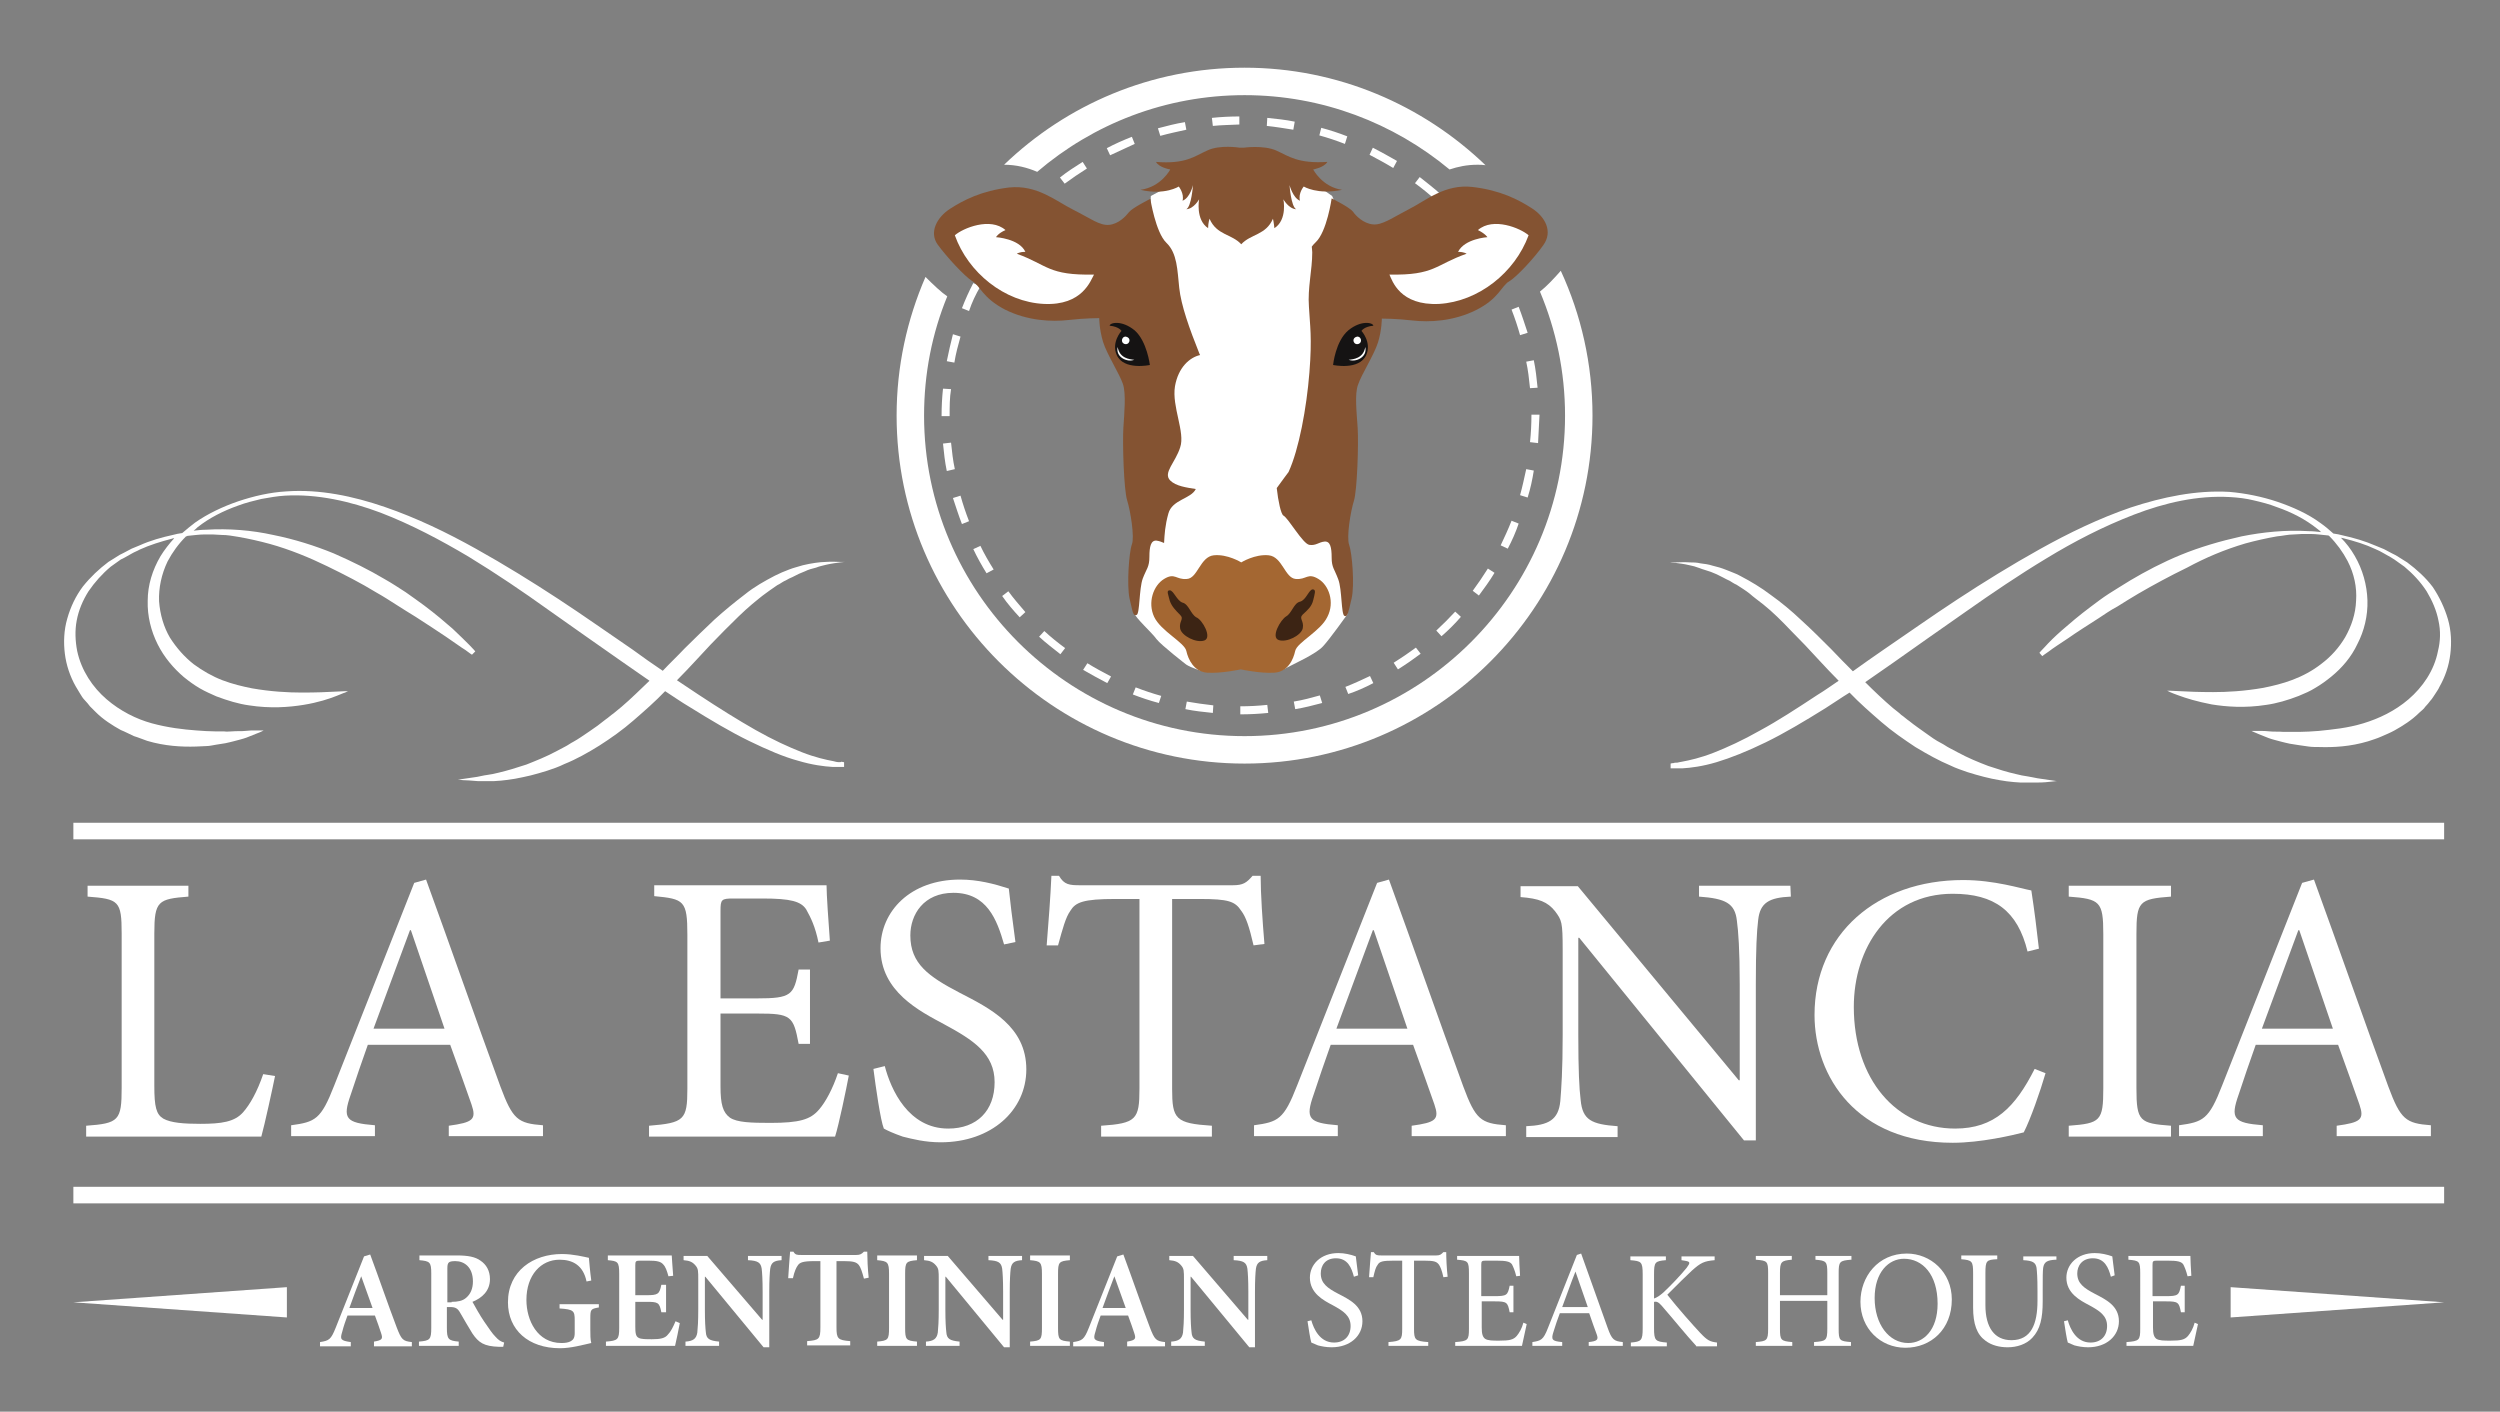 <?xml version="1.0" encoding="utf-8"?>
<!-- Generator: Adobe Illustrator 21.1.0, SVG Export Plug-In . SVG Version: 6.00 Build 0)  -->
<svg version="1.1" id="Layer_1" xmlns="http://www.w3.org/2000/svg" xmlns:xlink="http://www.w3.org/1999/xlink" x="0px" y="0px"
	 viewBox="0 0 528.1 298.2" style="enable-background:new 0 0 528.1 298.2;" xml:space="preserve">
<rect x="0" y="0" width="528.1" height="298.2" fill="#808080" stroke="none"/>
<style type="text/css">
	.st0{fill:#FFFFFF;}
	.st1{fill:#845332;}
	.st2{fill:#A46732;}
	.st3{fill:#151313;}
	.st4{fill:#3C2414;}
</style>
<path class="st0" d="M474.3,114.8c2.2-0.6,4.4-1.1,6.7-1.5c1.2-0.1,2.3-0.4,3.5-0.4l1.8-0.1h1.8c1.2,0,2.4,0.2,3.6,0.3
	c0.1,0,0.2,0,0.3,0.1c1.6,1.6,2.9,3.4,3.9,5.3c1.4,2.7,2,5.6,1.8,8.4c-0.1,2.8-1,5.4-2.3,7.7c-1.3,2.2-3,4.1-5,5.6
	c-1.9,1.5-4,2.6-6.1,3.4c-2.1,0.8-4.2,1.3-6.2,1.7c-4,0.7-7.6,0.9-10.6,0.9s-5.4-0.1-7.1-0.2c-1.6-0.1-2.6-0.1-2.6-0.1
	s0.2,0.1,0.6,0.3s1,0.4,1.8,0.7c1.6,0.6,3.9,1.3,7,1.9c3.1,0.5,7,0.8,11.5,0.1c2.2-0.3,4.6-1,6.9-1.9c1.2-0.5,2.4-1,3.5-1.7
	c1.2-0.7,2.3-1.5,3.4-2.4c2.2-1.8,4.2-4.1,5.5-6.9c1.4-2.7,2.2-5.9,2.1-9.2c-0.1-3.2-1-6.5-2.7-9.4c-0.8-1.4-1.8-2.7-2.9-3.8
	c0.2,0,0.3,0.1,0.5,0.1c2.4,0.6,4.7,1.3,6.8,2.3c0.5,0.2,1.1,0.5,1.6,0.8l1.6,0.9l0.8,0.5l0.7,0.5l1.4,1c1.8,1.5,3.4,3.2,4.7,5.2
	c1.2,2,2.1,4.1,2.5,6.2c0.5,2.2,0.4,4.4-0.1,6.4c-0.8,4.2-3.3,7.7-6.2,10.2c-2.9,2.5-6.3,4.1-9.6,5.1c-3.3,1-6.5,1.3-9.4,1.6
	c-1.4,0.1-2.8,0.2-4,0.2c-0.6,0-1.2,0-1.8,0c-0.6,0-1.1,0-1.7,0c-1-0.1-2,0-2.8-0.1s-1.5-0.1-2.1-0.1c-1.2,0-1.8,0-1.8,0
	s0.6,0.3,1.6,0.7c0.5,0.2,1.2,0.5,2,0.8s1.7,0.5,2.8,0.8c0.5,0.1,1.1,0.3,1.7,0.4c0.6,0.1,1.2,0.2,1.9,0.3c0.7,0.1,1.3,0.2,2.1,0.3
	c0.7,0.1,1.5,0.1,2.2,0.1c3.1,0.1,6.6-0.1,10.3-1.2c0.9-0.3,1.9-0.6,2.8-1s1.9-0.8,2.8-1.3c1.8-1,3.7-2.2,5.3-3.8
	c0.4-0.4,0.9-0.7,1.2-1.2c0.4-0.4,0.8-0.9,1.1-1.3c0.4-0.4,0.7-1,1-1.4c0.3-0.5,0.7-1,0.9-1.5c1.2-2.1,2-4.4,2.3-6.9
	c0.3-2.4,0.2-5-0.5-7.4s-1.8-4.7-3.2-6.8c-1.5-2-3.4-3.7-5.4-5.2l-1.6-1l-0.8-0.5l-0.8-0.4l-1.7-0.9l-1.7-0.7c-2.3-1-4.7-1.7-7-2.2
	c-0.7-0.2-1.3-0.3-2-0.4c-0.9-0.8-1.7-1.5-2.7-2.2c-2.7-2-5.9-3.4-9.1-4.5c-3.3-1.1-6.7-1.8-10.2-2.1c-7-0.4-14.1,1.1-20.8,3.3
	c-6.7,2.3-13.1,5.4-19.2,8.8s-11.9,7-17.4,10.6s-10.7,7.3-15.7,10.7c-2.2,1.5-4.3,3-6.4,4.5c-1.5-1.5-3.1-3.1-4.6-4.7
	c-2.1-2.1-4.2-4.2-6.3-6.1c-2.1-2-4.3-3.8-6.4-5.3c-2.1-1.6-4.3-2.9-6.4-4c-0.5-0.3-1-0.5-1.5-0.7s-1-0.4-1.5-0.6
	c-1-0.4-2-0.7-2.9-0.9c-0.9-0.3-1.8-0.4-2.6-0.5c-0.8-0.2-1.6-0.2-2.2-0.2c-1.3-0.1-2.4,0-3.1,0s-1.1,0-1.1,0s0.4,0.1,1.1,0.1
	c0.7,0.1,1.8,0.2,3,0.5c0.6,0.1,1.3,0.3,2.1,0.6c0.7,0.3,1.6,0.5,2.4,0.8s1.7,0.7,2.6,1.2c0.4,0.2,0.9,0.5,1.4,0.7
	c0.5,0.3,0.9,0.6,1.4,0.8c0.5,0.3,0.9,0.6,1.4,0.9s1,0.7,1.4,1c0.9,0.8,1.9,1.5,2.9,2.3c2,1.6,3.9,3.5,5.8,5.5c2,2,4,4.1,6,6.3
	c1.3,1.4,2.7,2.9,4.1,4.3c-1.5,1-3,2.1-4.5,3c-4.4,2.9-8.4,5.5-12.1,7.5c-3.7,2.1-7,3.6-9.8,4.7c-2.8,1.1-5.1,1.6-6.7,1.9
	c-0.4,0.1-0.7,0.1-1,0.2c-0.3,0-0.6,0-0.8,0.1c-0.4,0-0.6,0.1-0.6,0.1v1c0,0,0.2,0,0.6,0c0.2,0,0.5,0,0.8,0s0.7,0,1.1,0
	c1.7-0.1,4.2-0.4,7.2-1.3c3-0.9,6.5-2.3,10.4-4.2s8.1-4.4,12.6-7.2c1.6-1,3.3-2.2,5.1-3.3c2.1,2.2,4.4,4.2,6.7,6.2
	c2.3,2,4.8,3.7,7.2,5.3c2.5,1.5,5,2.9,7.4,3.9c1.2,0.6,2.5,1,3.6,1.4c1.2,0.4,2.4,0.7,3.5,1s2.2,0.5,3.3,0.7c1,0.2,2,0.3,3,0.4
	c0.5,0,0.9,0.1,1.4,0.1c0.4,0,0.9,0,1.3,0c0.8,0,1.6,0,2.2,0c1.3,0,2.4-0.1,3.1-0.2c0.7-0.1,1.1-0.1,1.1-0.1s-1.5-0.2-4.1-0.6
	c-0.6-0.1-1.4-0.3-2.1-0.4c-0.4-0.1-0.8-0.1-1.2-0.2c-0.4-0.1-0.8-0.2-1.3-0.3c-1.8-0.4-3.7-1-5.8-1.7c-2.1-0.8-4.3-1.7-6.5-2.9
	c-0.6-0.3-1.1-0.6-1.7-0.9c-0.6-0.3-1.1-0.7-1.7-1c-1.2-0.6-2.3-1.4-3.4-2.2s-2.3-1.6-3.4-2.5c-0.6-0.4-1.1-0.9-1.7-1.3
	c-0.5-0.5-1.1-0.9-1.7-1.4c-2-1.7-4-3.6-5.9-5.5c1.9-1.3,3.9-2.7,5.9-4.1c4.9-3.5,10.1-7.1,15.5-10.9c5.4-3.8,11-7.6,16.8-11.1
	c5.9-3.6,12.1-6.8,18.6-9.3s13.4-4.1,20.3-3.7c1.7,0.1,3.4,0.3,5,0.7c1.7,0.4,3.3,0.8,4.8,1.4c3.2,1.1,6.1,2.6,8.6,4.6
	c0.3,0.2,0.6,0.5,0.8,0.7c-0.9-0.1-1.7-0.2-2.6-0.2c-4.9-0.3-9.7,0.2-14.2,1.1c-4.5,1-8.9,2.3-12.8,3.9s-7.5,3.5-10.7,5.4
	c-1.6,1-3.1,1.9-4.5,2.8s-2.7,1.9-3.9,2.8c-2.4,1.8-4.4,3.5-6,4.9s-2.8,2.6-3.6,3.5c-0.8,0.8-1.2,1.3-1.2,1.3l0.6,0.7
	c0,0,0.5-0.4,1.4-1c0.9-0.7,2.3-1.6,4.1-2.8c1.7-1.2,3.9-2.6,6.4-4.2c1.2-0.8,2.5-1.7,4-2.5c1.4-0.9,2.9-1.8,4.4-2.7
	c3.1-1.8,6.6-3.7,10.3-5.5C465.9,117.8,469.9,116.1,474.3,114.8"/>
<path class="st0" d="M177.1,161c-0.3,0-0.6-0.1-1-0.2c-1.6-0.3-3.9-0.8-6.7-1.9c-2.8-1.1-6.1-2.6-9.8-4.7c-3.7-2.1-7.7-4.6-12.1-7.5
	c-1.5-1-3-2-4.5-3c1.4-1.4,2.8-2.9,4.1-4.3c2-2.2,4-4.3,6-6.3s3.9-3.9,5.8-5.5c1-0.8,1.9-1.6,2.9-2.3c0.5-0.4,1-0.7,1.4-1
	c0.5-0.3,0.9-0.7,1.4-0.9c0.5-0.3,0.9-0.6,1.4-0.8c0.5-0.3,0.9-0.5,1.4-0.7c0.9-0.5,1.8-0.9,2.6-1.2c0.8-0.4,1.6-0.6,2.4-0.8
	c0.7-0.3,1.4-0.4,2.1-0.6c1.3-0.3,2.3-0.4,3-0.5s1.1-0.1,1.1-0.1s-0.4,0-1.1,0c-0.7,0-1.8-0.1-3.1,0c-0.7,0-1.4,0.1-2.2,0.2
	s-1.7,0.3-2.6,0.5c-0.9,0.3-1.9,0.5-2.9,0.9c-0.5,0.2-1,0.4-1.5,0.6s-1,0.5-1.5,0.7c-2.1,1.1-4.3,2.3-6.4,4
	c-2.1,1.6-4.3,3.4-6.4,5.3c-2.1,2-4.2,4-6.3,6.1c-1.5,1.6-3.1,3.1-4.6,4.7c-2.1-1.4-4.2-2.9-6.4-4.5c-5-3.4-10.2-7.1-15.7-10.7
	c-5.5-3.6-11.3-7.2-17.4-10.6s-12.5-6.5-19.2-8.8c-6.7-2.3-13.8-3.8-20.8-3.3c-3.5,0.2-6.9,1-10.2,2.1c-3.2,1.1-6.4,2.6-9.1,4.5
	c-0.9,0.7-1.8,1.4-2.7,2.2c-0.7,0.1-1.3,0.2-2,0.4c-2.3,0.5-4.8,1.2-7,2.2l-1.7,0.7l-1.7,0.9l-0.8,0.4l-0.8,0.5l-1.6,1
	c-2,1.5-3.8,3.2-5.4,5.2c-1.5,2-2.6,4.3-3.3,6.8c-0.7,2.4-0.8,5-0.5,7.4s1.1,4.8,2.3,6.9c0.3,0.5,0.6,1,0.9,1.5s0.6,1,1,1.4
	s0.8,0.9,1.1,1.3c0.4,0.4,0.8,0.8,1.2,1.2c1.6,1.6,3.5,2.8,5.3,3.8c1,0.4,1.9,0.9,2.8,1.3c1,0.3,1.9,0.7,2.8,1
	c3.7,1.1,7.3,1.3,10.3,1.2c0.8,0,1.5-0.1,2.2-0.1s1.4-0.2,2.1-0.3c0.7-0.1,1.3-0.2,1.9-0.3c0.6-0.1,1.2-0.3,1.7-0.4
	c1.1-0.3,2-0.5,2.8-0.8s1.5-0.6,2-0.8c1.1-0.4,1.6-0.7,1.6-0.7s-0.6,0-1.8,0c-0.6,0-1.3,0-2.1,0.1s-1.8,0-2.8,0.1
	c-0.5,0-1.1,0.1-1.7,0c-0.6,0-1.2,0-1.8,0c-1.3,0-2.6-0.1-4-0.2c-2.8-0.2-6.1-0.6-9.4-1.5s-6.7-2.6-9.6-5.1s-5.3-6-6.2-10.2
	c-0.4-2.1-0.5-4.3-0.1-6.4c0.4-2.2,1.3-4.3,2.5-6.2c1.3-1.9,2.9-3.7,4.7-5.2l1.4-1l0.7-0.5l0.8-0.4l1.6-0.9c0.5-0.3,1.1-0.5,1.6-0.8
	c2.2-1,4.5-1.7,6.8-2.3c0.2-0.1,0.3-0.1,0.5-0.1c-1.1,1.2-2.1,2.5-2.9,3.8c-1.7,2.9-2.7,6.1-2.7,9.4c-0.1,3.2,0.7,6.4,2.1,9.2
	c1.4,2.8,3.4,5.1,5.5,6.9c1.1,0.9,2.2,1.7,3.4,2.4s2.4,1.2,3.5,1.7c2.4,0.9,4.7,1.6,6.9,1.9c4.5,0.7,8.4,0.4,11.5-0.1s5.5-1.3,7-1.9
	c0.8-0.3,1.4-0.6,1.8-0.7c0.4-0.2,0.6-0.3,0.6-0.3s-0.9,0-2.6,0.1s-4.1,0.2-7.1,0.2s-6.6-0.2-10.6-0.9c-2-0.4-4.1-0.9-6.2-1.7
	c-2.1-0.8-4.2-2-6.1-3.4c-1.9-1.5-3.6-3.4-5-5.6c-1.3-2.2-2.1-4.9-2.3-7.7c-0.1-2.8,0.5-5.7,1.8-8.4c1-1.9,2.3-3.7,3.9-5.3
	c0.1,0,0.2,0,0.3-0.1c1.2-0.1,2.4-0.3,3.6-0.3H45l1.8,0.1c1.2,0,2.3,0.2,3.5,0.4c2.3,0.4,4.5,0.9,6.7,1.5c4.3,1.2,8.4,2.9,12.1,4.7
	c3.7,1.8,7.2,3.6,10.3,5.5c1.6,0.9,3,1.8,4.4,2.7s2.7,1.7,4,2.5c2.5,1.6,4.6,3,6.4,4.2s3.1,2.2,4.1,2.8c0.9,0.7,1.4,1,1.4,1l0.7-0.7
	c0,0-0.4-0.5-1.2-1.3c-0.8-0.8-2-2-3.6-3.5c-1.6-1.4-3.6-3.1-6-4.9c-1.2-0.9-2.5-1.8-3.9-2.8c-1.4-0.9-2.9-1.9-4.5-2.8
	c-3.2-1.9-6.8-3.7-10.7-5.4c-3.9-1.6-8.3-3-12.8-3.9c-4.5-1-9.4-1.4-14.2-1.1c-0.9,0-1.7,0.1-2.6,0.2c0.3-0.2,0.6-0.5,0.8-0.7
	c2.5-2,5.5-3.5,8.6-4.6c1.6-0.6,3.2-1,4.9-1.4c1.7-0.3,3.3-0.6,5-0.7c6.8-0.4,13.8,1.2,20.2,3.6c6.5,2.5,12.7,5.8,18.6,9.3
	c5.9,3.6,11.5,7.4,16.8,11.2c5.4,3.8,10.6,7.5,15.5,10.9c2,1.4,4,2.8,5.9,4.1c-2,1.9-3.9,3.8-5.9,5.5c-0.6,0.5-1.1,0.9-1.7,1.4
	c-0.6,0.4-1.1,0.9-1.7,1.3c-1.1,0.9-2.2,1.7-3.4,2.5c-1.2,0.8-2.3,1.6-3.4,2.2c-0.6,0.3-1.1,0.7-1.7,1s-1.1,0.6-1.7,0.9
	c-2.2,1.2-4.5,2.1-6.5,2.9c-2.1,0.7-4.1,1.3-5.8,1.7c-0.4,0.1-0.9,0.2-1.3,0.3s-0.8,0.1-1.2,0.2c-0.8,0.1-1.5,0.3-2.1,0.4
	c-2.6,0.4-4.1,0.6-4.1,0.6s0.4,0,1.1,0.1c0.7,0,1.8,0.1,3.1,0.2c0.7,0,1.4,0,2.2,0c0.4,0,0.8,0,1.3,0c0.4,0,0.9-0.1,1.4-0.1
	c0.9-0.1,1.9-0.2,3-0.4c1-0.2,2.1-0.4,3.3-0.7c1.1-0.3,2.3-0.6,3.5-1s2.4-0.8,3.6-1.4c2.5-1,5-2.4,7.4-3.9c2.5-1.6,4.9-3.3,7.2-5.3
	s4.6-4,6.7-6.2c1.7,1.1,3.4,2.3,5.1,3.3c4.5,2.8,8.7,5.3,12.6,7.2c3.9,1.9,7.4,3.4,10.4,4.2c3,0.9,5.5,1.2,7.2,1.3
	c0.4,0,0.8,0,1.1,0s0.6,0,0.8,0c0.4,0,0.6,0,0.6,0v-1c0,0-0.2,0-0.6-0.1C177.7,161,177.5,161,177.1,161"/>
<path class="st0" d="M58.1,227.3c-0.5,2.5-2.2,10.3-2.9,12.8h-37v-2.3c6.9-0.5,7.5-1.1,7.5-8v-32.6c0-6.9-0.6-7.3-7.2-7.8v-2.3h21.3
	v2.3c-6.4,0.5-7.2,0.9-7.2,7.8v32.2c0,4.4,0.4,6,1.9,6.9c1.6,0.9,4.4,1.1,7.8,1.1c4.5,0,7.3-0.4,9.1-2.5c1.4-1.6,2.9-4.2,4.2-8
	L58.1,227.3z"/>
<path class="st0" d="M94.8,240.1v-2.3c5.1-0.7,5.9-1.3,4.8-4.5s-2.7-7.6-4.5-12.6H77.7c-1.3,3.7-2.5,7.1-3.6,10.5
	c-1.8,5.1-1.1,6,5.1,6.5v2.3H61.5v-2.3c5.1-0.7,6.3-1.2,9.1-8.4l16.9-42.8l2.5-0.7c5.1,14,10.5,29.5,15.7,43.7c2.6,7,3.7,7.8,9,8.2
	v2.3H94.8V240.1z M86.8,196.5h-0.2c-2.6,7-5.2,14.1-7.7,20.8h15L86.8,196.5z"/>
<path class="st0" d="M179.3,227.2c-0.5,2.7-2.1,10.4-2.9,12.9h-39.3v-2.3c7.4-0.6,8.1-1.2,8.1-7.8v-32.5c0-7.3-0.7-7.6-7-8.2V187
	h36.4c0,2,0.4,7.6,0.7,11.7l-2.4,0.4c-0.7-3.4-1.6-5.2-2.6-7c-1.1-1.7-3.3-2.3-9.2-2.3h-6.2c-2.5,0-2.7,0.2-2.7,2.6v18.5h7.7
	c7.3,0,7.8-0.7,8.8-6.1h2.4v15.7h-2.4c-1.1-5.9-1.6-6.4-8.7-6.4h-7.8v15.4c0,3.8,0.5,5.5,2,6.6c1.5,1,4.4,1.1,8.5,1.1
	c6.2,0,8.5-0.7,10.3-2.8c1.4-1.6,2.9-4.4,4-7.7L179.3,227.2z"/>
<path class="st0" d="M212.1,199.5c-1.5-5.2-3.6-10.9-10.7-10.9c-6.3,0-9.1,4.6-9.1,9c0,6,3.9,8.7,10.4,12.1
	c6.4,3.3,14.1,7.1,14.1,16.2c0,8.6-7.3,15.4-18.1,15.4c-3.3,0-6-0.7-8-1.2c-2-0.7-3.3-1.3-4-1.7c-0.7-1.7-1.7-8.7-2.2-12.6l2.4-0.6
	c1.3,5,5,13.2,13.4,13.2c6.1,0,9.8-3.8,9.8-9.8s-4.5-8.9-10.6-12.2c-5.2-2.8-13.5-6.9-13.5-16.1c0-7.8,6.3-14.5,16.8-14.5
	c3.8,0,7.2,0.9,10.3,1.9c0.3,2.9,0.7,6.1,1.4,11.3L212.1,199.5z"/>
<path class="st0" d="M264.8,199.7c-0.9-3.9-1.6-6-2.6-7.3c-1.3-2-2.7-2.5-8.8-2.5h-5.8V230c0,6.4,0.7,7.3,8.4,7.8v2.3h-23.4v-2.3
	c7.4-0.5,8.1-1.3,8.1-7.8v-40.1h-5.1c-6.8,0-8.4,0.7-9.5,2.5c-1,1.4-1.6,3.7-2.6,7.3h-2.4c0.4-4.9,0.8-10.2,1-14.7h1.6
	c1.1,1.9,2.2,2,4.5,2h32.2c2.2,0,2.9-0.5,4.2-2h1.7c0,3.8,0.4,9.7,0.8,14.4L264.8,199.7z"/>
<path class="st0" d="M298.2,240.1v-2.3c5.1-0.7,5.9-1.3,4.8-4.5s-2.7-7.6-4.5-12.6h-17.4c-1.3,3.7-2.5,7.1-3.6,10.5
	c-1.8,5.1-1.1,6,5.1,6.5v2.3h-17.7v-2.3c5.1-0.7,6.3-1.2,9.1-8.4l16.9-42.8l2.5-0.7c5.1,14,10.5,29.5,15.7,43.7c2.6,7,3.7,7.8,9,8.2
	v2.3h-19.9V240.1z M290.2,196.5H290c-2.6,7-5.2,14.1-7.7,20.8h15L290.2,196.5z"/>
<path class="st0" d="M378.3,189.4c-4.6,0.2-6.5,1.3-6.9,4.9c-0.3,2.4-0.5,6.1-0.5,13.7v32.9h-2.5l-34.8-42.8h-0.2v20.5
	c0,7.5,0.2,11.4,0.5,13.8c0.4,4.2,2.3,5.1,7.8,5.5v2.3h-19.3v-2.3c4.7-0.2,6.8-1.3,7.2-5.3c0.2-2.5,0.5-6.4,0.5-14v-17.9
	c0-6-0.2-6.3-1.6-8.2c-1.6-2-3.4-2.7-7.3-3v-2.3h12.1l34,41h0.2V208c0-7.5-0.3-11.3-0.6-13.5c-0.4-3.7-2.4-4.7-8-5.1v-2.3h19.3
	L378.3,189.4L378.3,189.4z"/>
<path class="st0" d="M432.1,226.7c-1.1,3.8-3.2,9.8-4.6,12.5c-2.3,0.6-9.1,2.2-15,2.2c-20.3,0-29.2-14-29.2-27
	c0-17.1,13.2-28.5,31.4-28.5c6.6,0,12.2,1.8,14.4,2.2c0.7,4.6,1.1,7.9,1.6,12.3l-2.4,0.6c-2.1-8.6-7-12.2-15.8-12.2
	c-13.6,0-20.9,11.5-20.9,23.9c0,15.3,9,25.7,21.4,25.7c8.3,0,12.7-4.5,16.8-12.6L432.1,226.7z"/>
<path class="st0" d="M437,240.1v-2.3c6.7-0.5,7.3-1,7.3-7.9v-32.6c0-6.9-0.7-7.4-7.3-7.9v-2.3h21.6v2.3c-6.7,0.5-7.3,1-7.3,7.9v32.6
	c0,7,0.7,7.4,7.3,7.9v2.3L437,240.1L437,240.1z"/>
<path class="st0" d="M493.6,240.1v-2.3c5.1-0.7,5.9-1.3,4.8-4.5s-2.7-7.6-4.5-12.6h-17.4c-1.3,3.7-2.5,7.1-3.6,10.5
	c-1.8,5.1-1.1,6,5.1,6.5v2.3h-17.7v-2.3c5.1-0.7,6.3-1.2,9.1-8.4l16.9-42.8l2.5-0.7c5.1,14,10.5,29.5,15.7,43.7c2.6,7,3.7,7.8,9,8.2
	v2.3h-19.9V240.1z M485.7,196.5h-0.2c-2.6,7-5.2,14.1-7.7,20.8h15L485.7,196.5z"/>
<path class="st0" d="M79,284.3v-0.9c1.8-0.3,1.9-0.6,1.5-1.8c-0.3-1-0.8-2.3-1.3-3.7h-5.8c-0.4,1.1-0.8,2.2-1.1,3.4
	c-0.5,1.6-0.4,1.9,1.8,2.2v0.9h-6.5v-0.9c1.9-0.3,2.3-0.5,3.3-3l6-15.1l1.3-0.4c1.9,5.1,3.7,10.4,5.6,15.4c1,2.6,1.3,2.9,3.2,3.1
	v0.9h-8V284.3z M76.3,269.6L76.3,269.6c-0.9,2.3-1.7,4.5-2.5,6.7h4.9L76.3,269.6z"/>
<path class="st0" d="M106.3,284.5c-0.2,0-0.6,0-0.9,0c-3.2-0.1-4.3-0.9-5.6-2.8c-0.8-1.3-1.8-3-2.6-4.4c-0.5-0.9-1-1.2-2.1-1.2h-0.7
	v4.4c0,2.4,0.3,2.7,2.5,2.9v0.9h-8.4v-0.9c2.3-0.2,2.6-0.4,2.6-2.9V269c0-2.4-0.3-2.6-2.5-2.8v-1h7.9c2.4,0,3.9,0.3,5,1.1
	c1.2,0.8,2,2.1,2,3.9c0,2.5-1.7,4-3.7,4.8c0.5,0.9,1.6,2.9,2.5,4.2c1.1,1.6,1.7,2.5,2.3,3.1c0.7,0.8,1.2,1.1,1.9,1.3L106.3,284.5z
	 M95.4,275c1.3,0,2.3-0.2,3-0.8c1-0.8,1.5-2,1.5-3.5c0-3.1-1.9-4.3-3.7-4.3c-0.8,0-1.2,0.1-1.4,0.3c-0.2,0.2-0.3,0.5-0.3,1.2v7.2
	h0.9V275z"/>
<path class="st0" d="M126.4,276.2c-1.6,0.3-1.7,0.4-1.7,2.3v2.4c0,1.1,0,2,0.2,2.8c-1.8,0.4-4.3,1.1-6.6,1.1c-6.7,0-11-3.9-11-9.7
	c0-6.7,5.4-10.2,11.4-10.2c2.4,0,4.7,0.6,5.7,0.8c0.1,1,0.2,2.6,0.5,4.8l-1,0.2c-0.7-3.4-2.9-4.6-5.7-4.6c-3.9,0-7,3.2-7,8.5
	c0,4.3,2.3,9.1,7.4,9.1c0.8,0,1.5-0.1,2-0.4s0.8-0.7,0.8-1.7v-2.7c0-2-0.2-2.3-3.2-2.5v-0.9h8.3v0.7H126.4z"/>
<path class="st0" d="M143.6,279.5c-0.2,1.2-0.8,3.9-1,4.8H128v-0.9c2.5-0.2,2.8-0.4,2.8-2.9v-11.4c0-2.6-0.3-2.7-2.4-2.9v-1h13.5
	c0,0.6,0.2,2.6,0.3,4.3l-1,0.1c-0.3-1.1-0.6-2-1.1-2.5c-0.5-0.6-1.3-0.8-3.1-0.8h-1.7c-1,0-1.1,0.1-1.1,1v6.3h2.3
	c2.5,0,2.8-0.2,3.2-2.2h1v5.8h-1c-0.4-2.1-0.7-2.2-3.2-2.2h-2.3v5.2c0,1.4,0.1,2.1,0.7,2.4c0.5,0.3,1.6,0.3,2.8,0.3
	c1.8,0,2.8-0.2,3.4-1c0.6-0.6,1.1-1.6,1.6-2.8L143.6,279.5z"/>
<path class="st0" d="M165.1,266.2c-1.6,0.1-2.2,0.5-2.4,1.8c-0.1,0.9-0.2,2.3-0.2,4.9v11.7h-1.2L149,269.7h-0.1v6.9
	c0,2.6,0.1,3.9,0.2,4.8c0.1,1.4,0.7,1.8,2.8,2v0.9h-7.1v-0.9c1.6-0.1,2.3-0.6,2.5-1.9c0.1-1,0.2-2.3,0.2-4.9v-6.2c0-2,0-2.4-0.6-3.1
	s-1.2-1-2.5-1.1v-0.9h5l11.6,13.5h0.1v-5.9c0-2.6-0.1-4-0.2-4.9c-0.2-1.3-0.8-1.7-2.9-1.8v-0.9h7.1V266.2z"/>
<path class="st0" d="M182.5,270.1c-0.4-1.5-0.7-2.4-1.1-2.9c-0.5-0.6-1.2-0.8-3.1-0.8h-1.6v14c0,2.4,0.3,2.7,2.9,2.9v0.9h-9.1v-0.9
	c2.5-0.2,2.8-0.4,2.8-2.9v-14H172c-2.4,0-3,0.3-3.4,0.8s-0.8,1.4-1.1,2.8h-1c0.1-2,0.3-4.1,0.4-5.6h0.7c0.4,0.7,0.8,0.7,1.6,0.7
	h11.7c0.8,0,1.1-0.2,1.6-0.7h0.7c0,1.3,0.1,3.7,0.3,5.5L182.5,270.1z"/>
<path class="st0" d="M185.3,284.3v-0.9c2.3-0.2,2.5-0.4,2.5-2.9v-11.4c0-2.5-0.3-2.7-2.5-2.9v-1h8.4v1c-2.3,0.2-2.5,0.4-2.5,2.9
	v11.4c0,2.5,0.2,2.7,2.5,2.9v0.9H185.3z"/>
<path class="st0" d="M215.9,266.2c-1.6,0.1-2.2,0.5-2.4,1.8c-0.1,0.9-0.2,2.3-0.2,4.9v11.7h-1.2l-12.3-14.9h-0.1v6.9
	c0,2.6,0.1,3.9,0.2,4.8c0.1,1.4,0.7,1.8,2.8,2v0.9h-7.1v-0.9c1.6-0.1,2.3-0.6,2.5-1.9c0.1-1,0.2-2.3,0.2-4.9v-6.2c0-2,0-2.4-0.6-3.1
	s-1.2-1-2.5-1.1v-0.9h5l11.6,13.5h0.1v-5.9c0-2.6-0.1-4-0.2-4.9c-0.2-1.3-0.8-1.7-2.9-1.8v-0.9h7.1L215.9,266.2L215.9,266.2z"/>
<path class="st0" d="M217.6,284.3v-0.9c2.3-0.2,2.5-0.4,2.5-2.9v-11.4c0-2.5-0.3-2.7-2.5-2.9v-1h8.4v1c-2.3,0.2-2.5,0.4-2.5,2.9
	v11.4c0,2.5,0.2,2.7,2.5,2.9v0.9H217.6z"/>
<path class="st0" d="M238.1,284.3v-0.9c1.8-0.3,1.9-0.6,1.5-1.8c-0.3-1-0.8-2.3-1.3-3.7h-5.8c-0.4,1.1-0.8,2.2-1.1,3.4
	c-0.5,1.6-0.4,1.9,1.8,2.2v0.9h-6.5v-0.9c1.9-0.3,2.3-0.5,3.3-3l6-15.1l1.3-0.4c1.9,5.1,3.7,10.4,5.6,15.4c1,2.6,1.3,2.9,3.2,3.1
	v0.9h-8V284.3z M235.4,269.6L235.4,269.6c-0.9,2.3-1.7,4.5-2.5,6.7h4.9L235.4,269.6z"/>
<path class="st0" d="M267.7,266.2c-1.6,0.1-2.2,0.5-2.4,1.8c-0.1,0.9-0.2,2.3-0.2,4.9v11.7h-1.2l-12.3-14.9h-0.1v6.9
	c0,2.6,0.1,3.9,0.2,4.8c0.1,1.4,0.7,1.8,2.8,2v0.9h-7.1v-0.9c1.6-0.1,2.3-0.6,2.5-1.9c0.1-1,0.2-2.3,0.2-4.9v-6.2c0-2,0-2.4-0.6-3.1
	s-1.2-1-2.5-1.1v-0.9h5l11.6,13.5h0.1v-5.9c0-2.6-0.1-4-0.2-4.9c-0.2-1.3-0.8-1.7-2.9-1.8v-0.9h7.1L267.7,266.2L267.7,266.2z"/>
<path class="st0" d="M286,269.7c-0.5-1.9-1.3-3.9-3.8-3.9c-2.3,0-3.2,1.6-3.2,3.2c0,2.1,1.4,3.1,3.7,4.3c2.3,1.2,5.1,2.5,5.1,5.8
	c0,3.1-2.6,5.5-6.5,5.5c-1.2,0-2.1-0.2-2.9-0.4c-0.7-0.3-1.2-0.5-1.4-0.6c-0.2-0.6-0.6-3.1-0.8-4.5l0.8-0.2c0.5,1.8,1.8,4.7,4.8,4.7
	c2.2,0,3.5-1.4,3.5-3.5c0-2.2-1.6-3.2-3.8-4.4c-1.9-1-4.8-2.5-4.8-5.8c0-2.8,2.3-5.2,6-5.2c1.3,0,2.6,0.3,3.7,0.7
	c0.1,1.1,0.3,2.2,0.5,4L286,269.7z"/>
<path class="st0" d="M304.9,269.8c-0.3-1.4-0.6-2.1-0.9-2.6c-0.5-0.7-1-0.9-3.2-0.9h-2.1v14.4c0,2.3,0.2,2.6,3,2.8v0.8h-8.4v-0.8
	c2.7-0.2,2.9-0.5,2.9-2.8v-14.4h-1.8c-2.4,0-3,0.2-3.4,0.9c-0.4,0.5-0.6,1.3-0.9,2.6h-0.9c0.1-1.8,0.3-3.7,0.4-5.3h0.6
	c0.4,0.7,0.8,0.7,1.6,0.7h11.6c0.8,0,1-0.2,1.5-0.7h0.6c0,1.3,0.1,3.5,0.3,5.2L304.9,269.8z"/>
<path class="st0" d="M322.5,279.7c-0.2,1-0.8,3.7-1,4.6h-14.1v-0.8c2.7-0.2,2.9-0.4,2.9-2.8V269c0-2.6-0.2-2.7-2.5-2.9v-0.8h13.1
	c0,0.7,0.1,2.7,0.2,4.2l-0.8,0.1c-0.3-1.2-0.6-1.9-0.9-2.5c-0.4-0.6-1.2-0.8-3.3-0.8h-2.2c-0.9,0-1,0.1-1,0.9v6.6h2.8
	c2.6,0,2.8-0.2,3.2-2.2h0.8v5.6h-0.8c-0.4-2.1-0.6-2.3-3.1-2.3H313v5.5c0,1.4,0.2,2,0.7,2.4c0.6,0.4,1.6,0.4,3,0.4
	c2.2,0,3-0.2,3.7-1c0.5-0.6,1.1-1.6,1.4-2.8L322.5,279.7z"/>
<path class="st0" d="M335.6,284.3v-0.8c1.8-0.2,2.1-0.5,1.7-1.6s-1-2.7-1.6-4.5h-6.2c-0.5,1.3-0.9,2.5-1.3,3.8
	c-0.6,1.8-0.4,2.1,1.8,2.3v0.8h-6.3v-0.8c1.8-0.3,2.3-0.4,3.3-3l6.1-15.4l0.9-0.3c1.8,5,3.8,10.6,5.6,15.7c0.9,2.5,1.3,2.8,3.2,3
	v0.8H335.6z M332.8,268.6L332.8,268.6c-1,2.5-1.9,5.1-2.8,7.5h5.4L332.8,268.6z"/>
<path class="st0" d="M358.3,284.3c-2.3-2.5-4.6-5.4-7.3-8.5c-0.7-0.8-1.1-0.9-1.6-0.8v5.6c0,2.6,0.3,2.8,2.7,3v0.8h-7.6v-0.8
	c2.2-0.2,2.5-0.4,2.5-3v-11.4c0-2.7-0.3-2.8-2.6-3v-0.8h7.5v0.8c-2.3,0.2-2.5,0.4-2.5,3v5.1c0.6-0.2,1.2-0.6,2-1.3
	c1.6-1.5,3.6-3.6,4.9-5.2c0.8-1.1,0.8-1.3-0.5-1.5l-0.6-0.1v-0.8h7v0.8c-2.2,0.2-2.9,0.5-4.8,2.2c-1.1,1-3.2,3.1-5.2,5.1
	c2.2,2.8,5.4,6.4,6.9,8c1.6,1.7,2.1,1.9,3.6,2.1v0.8h-4.4V284.3z"/>
<path class="st0" d="M391,266.1c-2.4,0.2-2.6,0.4-2.6,2.8v11.8c0,2.5,0.2,2.6,2.6,2.8v0.8h-7.8v-0.8c2.5-0.2,2.8-0.3,2.8-2.8v-5.9
	h-10v5.9c0,2.4,0.2,2.6,2.6,2.8v0.8h-7.7v-0.8c2.3-0.2,2.6-0.3,2.6-2.8v-11.8c0-2.5-0.2-2.6-2.6-2.8v-0.8h7.6v0.8
	c-2.2,0.2-2.5,0.4-2.5,2.8v4.7h10v-4.7c0-2.4-0.2-2.6-2.5-2.8v-0.8h7.6v0.8H391z"/>
<path class="st0" d="M412.3,274.5c0,6.3-4.4,10.2-9.8,10.2c-5.3,0-9.5-4.1-9.5-9.7c0-5.3,3.7-10.2,9.8-10.2
	C407.8,264.8,412.3,268.7,412.3,274.5 M396,274.2c0,5.5,3,9.5,7.1,9.5c3.2,0,6.2-2.7,6.2-8.3c0-6.2-3.2-9.5-7.1-9.5
	C399,265.9,396,268.7,396,274.2"/>
<path class="st0" d="M434.2,266.1c-1.8,0.1-2.4,0.5-2.6,1.7c-0.1,0.8-0.1,2-0.1,4.7v2.4c0,3.5-0.5,5.9-2.2,7.7c-1.3,1.4-3.3,2-5.2,2
	c-1.7,0-3.4-0.4-4.7-1.4c-1.8-1.3-2.6-3.5-2.6-7V269c0-2.6-0.2-2.8-2.5-3v-0.8h7.6v0.8c-2.3,0.1-2.5,0.3-2.5,3v6.7
	c0,4.7,1.9,7.4,5.5,7.4c4.2,0,5.5-3.5,5.5-8.3v-2.2c0-2.7-0.1-3.9-0.2-4.8c-0.2-1.1-0.8-1.5-2.8-1.6v-0.8h7v0.7H434.2z"/>
<path class="st0" d="M445.9,269.7c-0.5-1.9-1.3-3.9-3.8-3.9c-2.3,0-3.3,1.6-3.3,3.2c0,2.1,1.4,3.1,3.7,4.3c2.3,1.2,5.1,2.5,5.1,5.8
	c0,3.1-2.6,5.5-6.5,5.5c-1.2,0-2.1-0.2-2.9-0.4c-0.7-0.3-1.2-0.5-1.4-0.6c-0.2-0.6-0.6-3.1-0.8-4.5l0.8-0.2c0.5,1.8,1.8,4.7,4.8,4.7
	c2.2,0,3.5-1.4,3.5-3.5c0-2.2-1.6-3.2-3.8-4.4c-1.9-1-4.8-2.5-4.8-5.8c0-2.8,2.3-5.2,6-5.2c1.3,0,2.6,0.3,3.7,0.7
	c0.1,1.1,0.3,2.2,0.5,4L445.9,269.7z"/>
<path class="st0" d="M464.3,279.7c-0.2,1-0.8,3.7-1,4.6h-14.1v-0.8c2.7-0.2,2.9-0.4,2.9-2.8V269c0-2.6-0.2-2.7-2.5-2.9v-0.8h13.1
	c0,0.7,0.1,2.7,0.2,4.2l-0.8,0.1c-0.3-1.2-0.6-1.9-0.9-2.5c-0.4-0.6-1.2-0.8-3.3-0.8h-2.2c-0.9,0-1,0.1-1,0.9v6.6h2.8
	c2.6,0,2.8-0.2,3.2-2.2h0.8v5.6h-0.8c-0.4-2.1-0.6-2.3-3.1-2.3h-2.8v5.5c0,1.4,0.2,2,0.7,2.4c0.6,0.4,1.6,0.4,3,0.4
	c2.2,0,3-0.2,3.7-1c0.5-0.6,1.1-1.6,1.4-2.8L464.3,279.7z"/>
<rect x="15.5" y="173.8" class="st0" width="500.8" height="3.5"/>
<rect x="15.5" y="250.7" class="st0" width="500.8" height="3.5"/>
<path class="st0" d="M262,150.9v-1.7c1.9,0,3.8-0.1,5.7-0.3l0.2,1.7C265.9,150.8,264,150.9,262,150.9 M256.2,150.6
	c-1.9-0.2-3.9-0.4-5.8-0.8l0.3-1.6c1.8,0.3,3.7,0.6,5.6,0.8L256.2,150.6z M273.6,149.8l-0.3-1.6c1.9-0.3,3.7-0.8,5.5-1.3l0.5,1.6
	C277.4,149,275.5,149.5,273.6,149.8 M244.8,148.5c-1.9-0.5-3.7-1.1-5.5-1.8l0.6-1.5c1.8,0.7,3.6,1.3,5.4,1.8L244.8,148.5z
	 M284.8,146.6l-0.6-1.5c1.8-0.7,3.5-1.5,5.2-2.3l0.7,1.5C288.4,145.2,286.6,146,284.8,146.6 M233.9,144.3c-1.7-0.9-3.4-1.8-5.1-2.8
	l0.9-1.4c1.6,1,3.3,1.9,5,2.8L233.9,144.3z M295.3,141.4l-0.9-1.4c1.6-1,3.2-2.1,4.7-3.2l1,1.3C298.5,139.3,296.9,140.4,295.3,141.4
	 M224,138.2c-1.5-1.2-3.1-2.4-4.5-3.7l1.1-1.2c1.4,1.3,2.9,2.5,4.4,3.6L224,138.2z M304.5,134.4l-1.1-1.2c1.4-1.3,2.7-2.6,4-4
	l1.2,1.1C307.4,131.7,306,133.1,304.5,134.4 M215.4,130.4c-1.3-1.4-2.6-2.9-3.7-4.5l1.3-1c1.1,1.5,2.4,3,3.6,4.4L215.4,130.4z
	 M312.4,125.8l-1.3-1c1.1-1.5,2.2-3.1,3.2-4.7l1.4,0.9C314.7,122.7,313.5,124.3,312.4,125.8 M208.4,121.1c-1-1.6-2-3.4-2.8-5.1
	l1.5-0.7c0.8,1.7,1.8,3.4,2.8,5L208.4,121.1z M318.5,115.9l-1.5-0.7c0.8-1.7,1.6-3.4,2.3-5.2l1.5,0.6
	C320.2,112.4,319.4,114.2,318.5,115.9 M203.2,110.7c-0.7-1.8-1.3-3.7-1.9-5.5l1.6-0.5c0.5,1.8,1.1,3.6,1.8,5.4L203.2,110.7z
	 M322.7,105.1l-1.6-0.5c0.5-1.8,0.9-3.7,1.3-5.5l1.6,0.3C323.7,101.3,323.3,103.2,322.7,105.1 M200,99.5c-0.4-1.9-0.6-3.8-0.8-5.8
	l1.7-0.2c0.2,1.9,0.4,3.8,0.8,5.6L200,99.5z M324.9,93.6l-1.7-0.2c0.2-1.9,0.3-3.8,0.3-5.7v-0.1h1.7v0.1
	C325.1,89.7,325,91.7,324.9,93.6 M200.6,87.9h-1.7v-0.1c0-1.9,0.1-3.8,0.3-5.7l1.7,0.1C200.6,84,200.6,85.9,200.6,87.9L200.6,87.9z
	 M323.2,82c-0.2-1.9-0.4-3.8-0.8-5.6l1.6-0.3c0.4,1.9,0.6,3.8,0.8,5.8L323.2,82z M201.6,76.6l-1.6-0.3c0.4-1.9,0.8-3.8,1.3-5.7
	l1.6,0.5C202.4,72.9,201.9,74.7,201.6,76.6 M321.1,70.8c-0.5-1.8-1.1-3.6-1.8-5.4l1.5-0.6c0.7,1.8,1.3,3.7,1.9,5.5L321.1,70.8z
	 M204.7,65.7l-1.5-0.6c0.7-1.8,1.5-3.6,2.4-5.3l1.5,0.7C206.1,62.2,205.3,63.9,204.7,65.7 M317,60.3c-0.8-1.7-1.8-3.4-2.8-4.9
	l1.4-0.9c1,1.6,2,3.4,2.8,5.1L317,60.3z M209.7,55.5l-1.4-0.9c1-1.6,2.1-3.3,3.3-4.8l1.3,1C211.8,52.3,210.7,53.9,209.7,55.5
	 M311,50.7c-1.1-1.5-2.4-3-3.6-4.4l1.2-1.1c1.3,1.4,2.6,2.9,3.7,4.5L311,50.7z M216.5,46.5l-1.2-1.1c1.3-1.4,2.7-2.8,4.1-4.1
	l1.1,1.2C219.2,43.7,217.8,45.1,216.5,46.5 M303.3,42.3c-1.4-1.3-2.9-2.5-4.4-3.6l1-1.3c1.5,1.2,3.1,2.4,4.5,3.7L303.3,42.3z
	 M224.9,38.8l-1-1.3c1.5-1.2,3.2-2.3,4.8-3.3l0.9,1.4C228,36.6,226.4,37.7,224.9,38.8 M294.3,35.5c-1.6-1-3.3-1.9-5-2.8l0.7-1.5
	c1.7,0.9,3.4,1.8,5.1,2.8L294.3,35.5z M234.5,32.8l-0.7-1.5c1.7-0.9,3.5-1.7,5.3-2.4l0.6,1.5C238,31.2,236.2,32,234.5,32.8
	 M284.1,30.4c-1.8-0.7-3.6-1.3-5.4-1.8l0.4-1.6c1.9,0.5,3.7,1.1,5.5,1.8L284.1,30.4z M245.1,28.7l-0.5-1.6c1.9-0.5,3.8-1,5.7-1.3
	l0.3,1.6C248.8,27.8,246.9,28.2,245.1,28.7 M273.2,27.4c-1.9-0.3-3.7-0.6-5.6-0.8l0.1-1.7c1.9,0.2,3.9,0.4,5.8,0.8L273.2,27.4z
	 M256.2,26.6l-0.2-1.7c1.9-0.2,3.9-0.3,5.8-0.3v1.7C260,26.4,258.1,26.4,256.2,26.6"/>
<path class="st0" d="M243.1,41.4l4.5-2.4H278l3.4,2.4l6,13.9l-4.2,31.3l1.4,43.2c0,0-3.7,5.2-5.1,6.7c-1.4,1.6-6.3,3.8-8,4.7
	c-1.6,0.9-3.1,0.4-3.8,0.5c-0.7,0.1-2.6-0.4-3.7-0.3c-1.3,0.1-2.1-0.6-3.1-0.4c-1.2,0.2-4.9,1.2-6.4,0.9c-0.8-0.2-2.8-0.8-3.9-1.5
	c0,0-5.3-4.1-6.3-5.4c-0.9-1.3-4.5-4.5-4.7-5.5C239.5,128.6,243.1,41.4,243.1,41.4"/>
<path class="st1" d="M323.6,44c-2.8-1.8-6.6-3.8-12.5-4.5s-9.9,2.9-13.5,4.7c-3.5,1.8-5.6,3.4-7.6,3.2s-3.6-1.8-4.2-2.7
	c-0.7-0.9-4.5-2.8-4.5-2.8s-1,7.1-3.4,9.3c-0.3,0.3-0.6,0.6-0.8,0.9c0,0.3,0.1,0.7,0.1,1.2c0,3.8-1,7.5-0.7,11.5
	c0.2,3.9,0.7,6.4,0.1,13.9s-2.2,16.2-4.4,21c0,0-1.5,2-2.5,3.4c0.3,2.8,0.9,5.5,1.4,5.8c1.1,0.6,4.1,6,5.5,6.2s2-0.6,3.2-0.7
	s1.5,1.2,1.5,3.4c0,2.1,0.6,2.4,1.4,4.6c0.8,2.1,0.6,7.4,1.3,7.7c0.7,0.3,0.8-0.7,1.5-3.6s0.1-9.8-0.5-11.4s0.3-7.1,1-9.3
	c0.7-2.2,1-12.1,0.8-15.3c-0.2-3.3-0.7-7.3,0.1-9.3c0.7-2.1,3.4-6.3,4.2-8.9c0.8-2.6,0.8-5,0.8-5s3.1,0,6.5,0.4
	c3.5,0.4,8.6,0.2,13.4-2.2c4.8-2.4,5.3-5,6.9-6c1.6-0.9,5.4-5,7.3-7.7C328.1,48.9,326.4,45.8,323.6,44"/>
<path class="st1" d="M246.8,108.5c0.8-3,4.8-3.1,5.8-5.2c-1.9-0.3-4.2-0.6-5.4-1.8c-1.6-1.6,1.1-3.8,2.1-7c1.1-3.2-1.8-8.6-1.1-12.9
	c0.7-4,3.1-6.1,5.3-6.6c0-0.1-0.1-0.2-0.1-0.2c-2.2-5.5-3.9-10.3-4.3-14c-0.4-3.7-0.4-7.3-2.7-9.5S243,42,243,42s-3.8,1.9-4.5,2.8
	c-0.7,0.9-2.2,2.5-4.2,2.7s-4-1.4-7.6-3.2s-7.6-5.3-13.5-4.7c-5.9,0.7-9.7,2.7-12.5,4.5s-4.5,5-2.6,7.6s5.7,6.7,7.3,7.7
	c1.6,0.9,2.1,3.5,6.9,6c4.8,2.4,9.9,2.6,13.4,2.2s6.5-0.4,6.5-0.4s0,2.3,0.8,5c0.8,2.6,3.5,6.8,4.2,8.9s0.3,6.1,0.1,9.3
	c-0.2,3.3,0.1,13.1,0.8,15.3c0.7,2.2,1.6,7.8,1,9.3c-0.6,1.6-1.1,8.5-0.5,11.4c0.7,2.9,0.7,3.8,1.5,3.5c0.7-0.3,0.5-5.5,1.3-7.7
	c0.8-2.1,1.4-2.4,1.4-4.6c0-2.1,0.3-3.5,1.5-3.4c0.7,0.1,1.1,0.3,1.6,0.5C246,112.9,246.1,111,246.8,108.5"/>
<path class="st2" d="M278.5,122.3c-2.3-1.4-2.5,0.2-4.8,0s-2.8-4.7-5.7-5c-2.9-0.3-5.8,1.5-5.8,1.5s-2.9-1.8-5.8-1.5s-3.4,4.9-5.7,5
	c-2.3,0.2-2.5-1.4-4.8,0s-3.5,5-2.1,8s6.4,5.4,6.8,7.2c0.4,1.8,1.6,4.4,4.4,4.6c2.9,0.2,7.1-0.7,7.1-0.7s4.2,0.9,7.1,0.7
	s4-2.8,4.4-4.6s5.4-4.2,6.8-7.2C282,127.2,280.7,123.6,278.5,122.3"/>
<path class="st1" d="M277.4,35.8c0,0,2.3-0.4,3-1.6c-6.3,0.4-8.1-1.2-10.8-2.4c-2.7-1.2-6.9-0.6-6.9-0.6h-0.8c0,0-4.2-0.7-6.9,0.6
	c-2.7,1.2-4.5,2.9-10.8,2.4c0.6,1.2,3,1.6,3,1.6s-1.9,3.7-6.3,4.3c5.2,1.2,8.1-0.7,8.1-0.7s1.2,1.5,0.8,3c1.6-0.6,2.2-3.3,2.2-3.3
	s-0.3,4.5-1.4,5.1c1.6-0.1,2.7-2.1,2.7-2.1s-0.8,4.3,1.9,6.1c0-1.1,0.3-2,0.3-2c1.5,3.5,4.7,3.2,6.7,5.4l0,0l0,0
	c2-2.2,5.2-1.9,6.7-5.4c0,0,0.2,0.9,0.3,2c2.8-1.8,1.9-6.1,1.9-6.1s1.1,2,2.7,2.1c-1.1-0.6-1.4-5.1-1.4-5.1s0.7,2.7,2.2,3.3
	c-0.4-1.6,0.8-3,0.8-3s2.9,1.8,8.1,0.7C279.3,39.5,277.4,35.8,277.4,35.8"/>
<path class="st3" d="M281.6,77.1c0,0,5.5,1.2,7-2.1c1.2-2.7-1-5.1-1-5.1s0.5-0.9,2.5-1.1c0-0.6-2.5-1.3-5.3,1
	C282.1,72.1,281.6,77.1,281.6,77.1"/>
<path class="st0" d="M285.9,71.9c0,0.4,0.3,0.8,0.8,0.8c0.4,0,0.8-0.3,0.8-0.8c0-0.4-0.3-0.8-0.8-0.8
	C286.2,71.2,285.9,71.5,285.9,71.9"/>
<path class="st0" d="M288.4,73.3c0.5,2.2-2.1,3.3-3.5,2.7C285.9,75.9,288,75.7,288.4,73.3"/>
<path class="st3" d="M242.9,77.1c0,0-5.5,1.2-7-2.1c-1.2-2.7,1-5.1,1-5.1s-0.5-0.9-2.5-1.1c0-0.6,2.5-1.3,5.3,1
	C242.3,72.1,242.9,77.1,242.9,77.1"/>
<path class="st0" d="M238.6,71.9c0,0.4-0.3,0.8-0.8,0.8c-0.4,0-0.8-0.3-0.8-0.8c0-0.4,0.3-0.8,0.8-0.8
	C238.3,71.2,238.6,71.5,238.6,71.9"/>
<path class="st0" d="M236.1,73.3c-0.5,2.2,2.1,3.3,3.5,2.7C238.6,75.9,236.5,75.7,236.1,73.3"/>
<path class="st0" d="M304,64.2c-8.3,0.4-9.9-4.9-10.5-6.2c9.6,0.2,9.7-2.1,16.3-4.4c0,0-0.5-0.4-1.8-0.4c1.4-2.8,6.2-3.1,6.2-3.1
	s-0.4-0.7-2-1.5c3.2-2.8,9-0.4,10.7,1.1C320,57.6,312.3,63.7,304,64.2"/>
<path class="st0" d="M220.5,64.2c-8.3-0.4-16-6.6-18.8-14.5c1.7-1.5,7.5-3.9,10.7-1.1c-1.6,0.7-2,1.5-2,1.5s4.9,0.3,6.2,3.1
	c-1.3,0-1.8,0.4-1.8,0.4c6.6,2.4,6.6,4.6,16.3,4.4C230.4,59.2,228.7,64.6,220.5,64.2"/>
<path class="st4" d="M254.4,135.3c-1.7,0.6-4.8-1-5.1-2.5c-0.3-1.6,0.9-2,0-2.9s-1.8-1.8-2.2-3c-0.3-1.3-0.8-2.2,0-2.2
	s1.5,2.2,2.7,2.6c1.3,0.3,1.7,2.4,2.9,3.1C254,130.9,256.1,134.7,254.4,135.3"/>
<path class="st4" d="M277.4,126.8c-0.3,1.3-1.2,2.1-2.2,3c-0.9,0.9,0.3,1.3,0,2.9c-0.3,1.5-3.4,3.1-5.1,2.5s0.4-4.3,1.6-5
	s1.6-2.8,2.9-3.1c1.3-0.3,1.9-2.6,2.7-2.6S277.7,125.5,277.4,126.8"/>
<path class="st0" d="M219.1,36.3c11.8-10.1,27.1-16.2,43.8-16.2c16.4,0,31.5,5.9,43.3,15.7c1.8-0.6,3.7-1,5.9-1c0.6,0,1.1,0,1.7,0.1
	c-13.2-12.7-31.2-20.6-50.9-20.6s-37.6,7.8-50.8,20.5C214.7,34.8,217,35.4,219.1,36.3"/>
<path class="st0" d="M329.7,57.2c-1.4,1.6-3,3.3-4.4,4.4c3.4,8.1,5.3,16.9,5.3,26.2c0,37.3-30.4,67.7-67.7,67.7
	s-67.7-30.4-67.7-67.7c0-8.9,1.7-17.4,4.9-25.2c-1.2-0.8-2.9-2.4-4.6-4.1c-3.9,9-6.1,18.9-6.1,29.3c0,40.5,33,73.5,73.5,73.5
	s73.5-33,73.5-73.5C336.4,76.9,334,66.5,329.7,57.2"/>
<polygon class="st0" points="471.2,271.9 516.3,275.1 471.2,278.3 "/>
<polygon class="st0" points="60.6,278.3 15.5,275.1 60.6,271.9 "/>
</svg>
